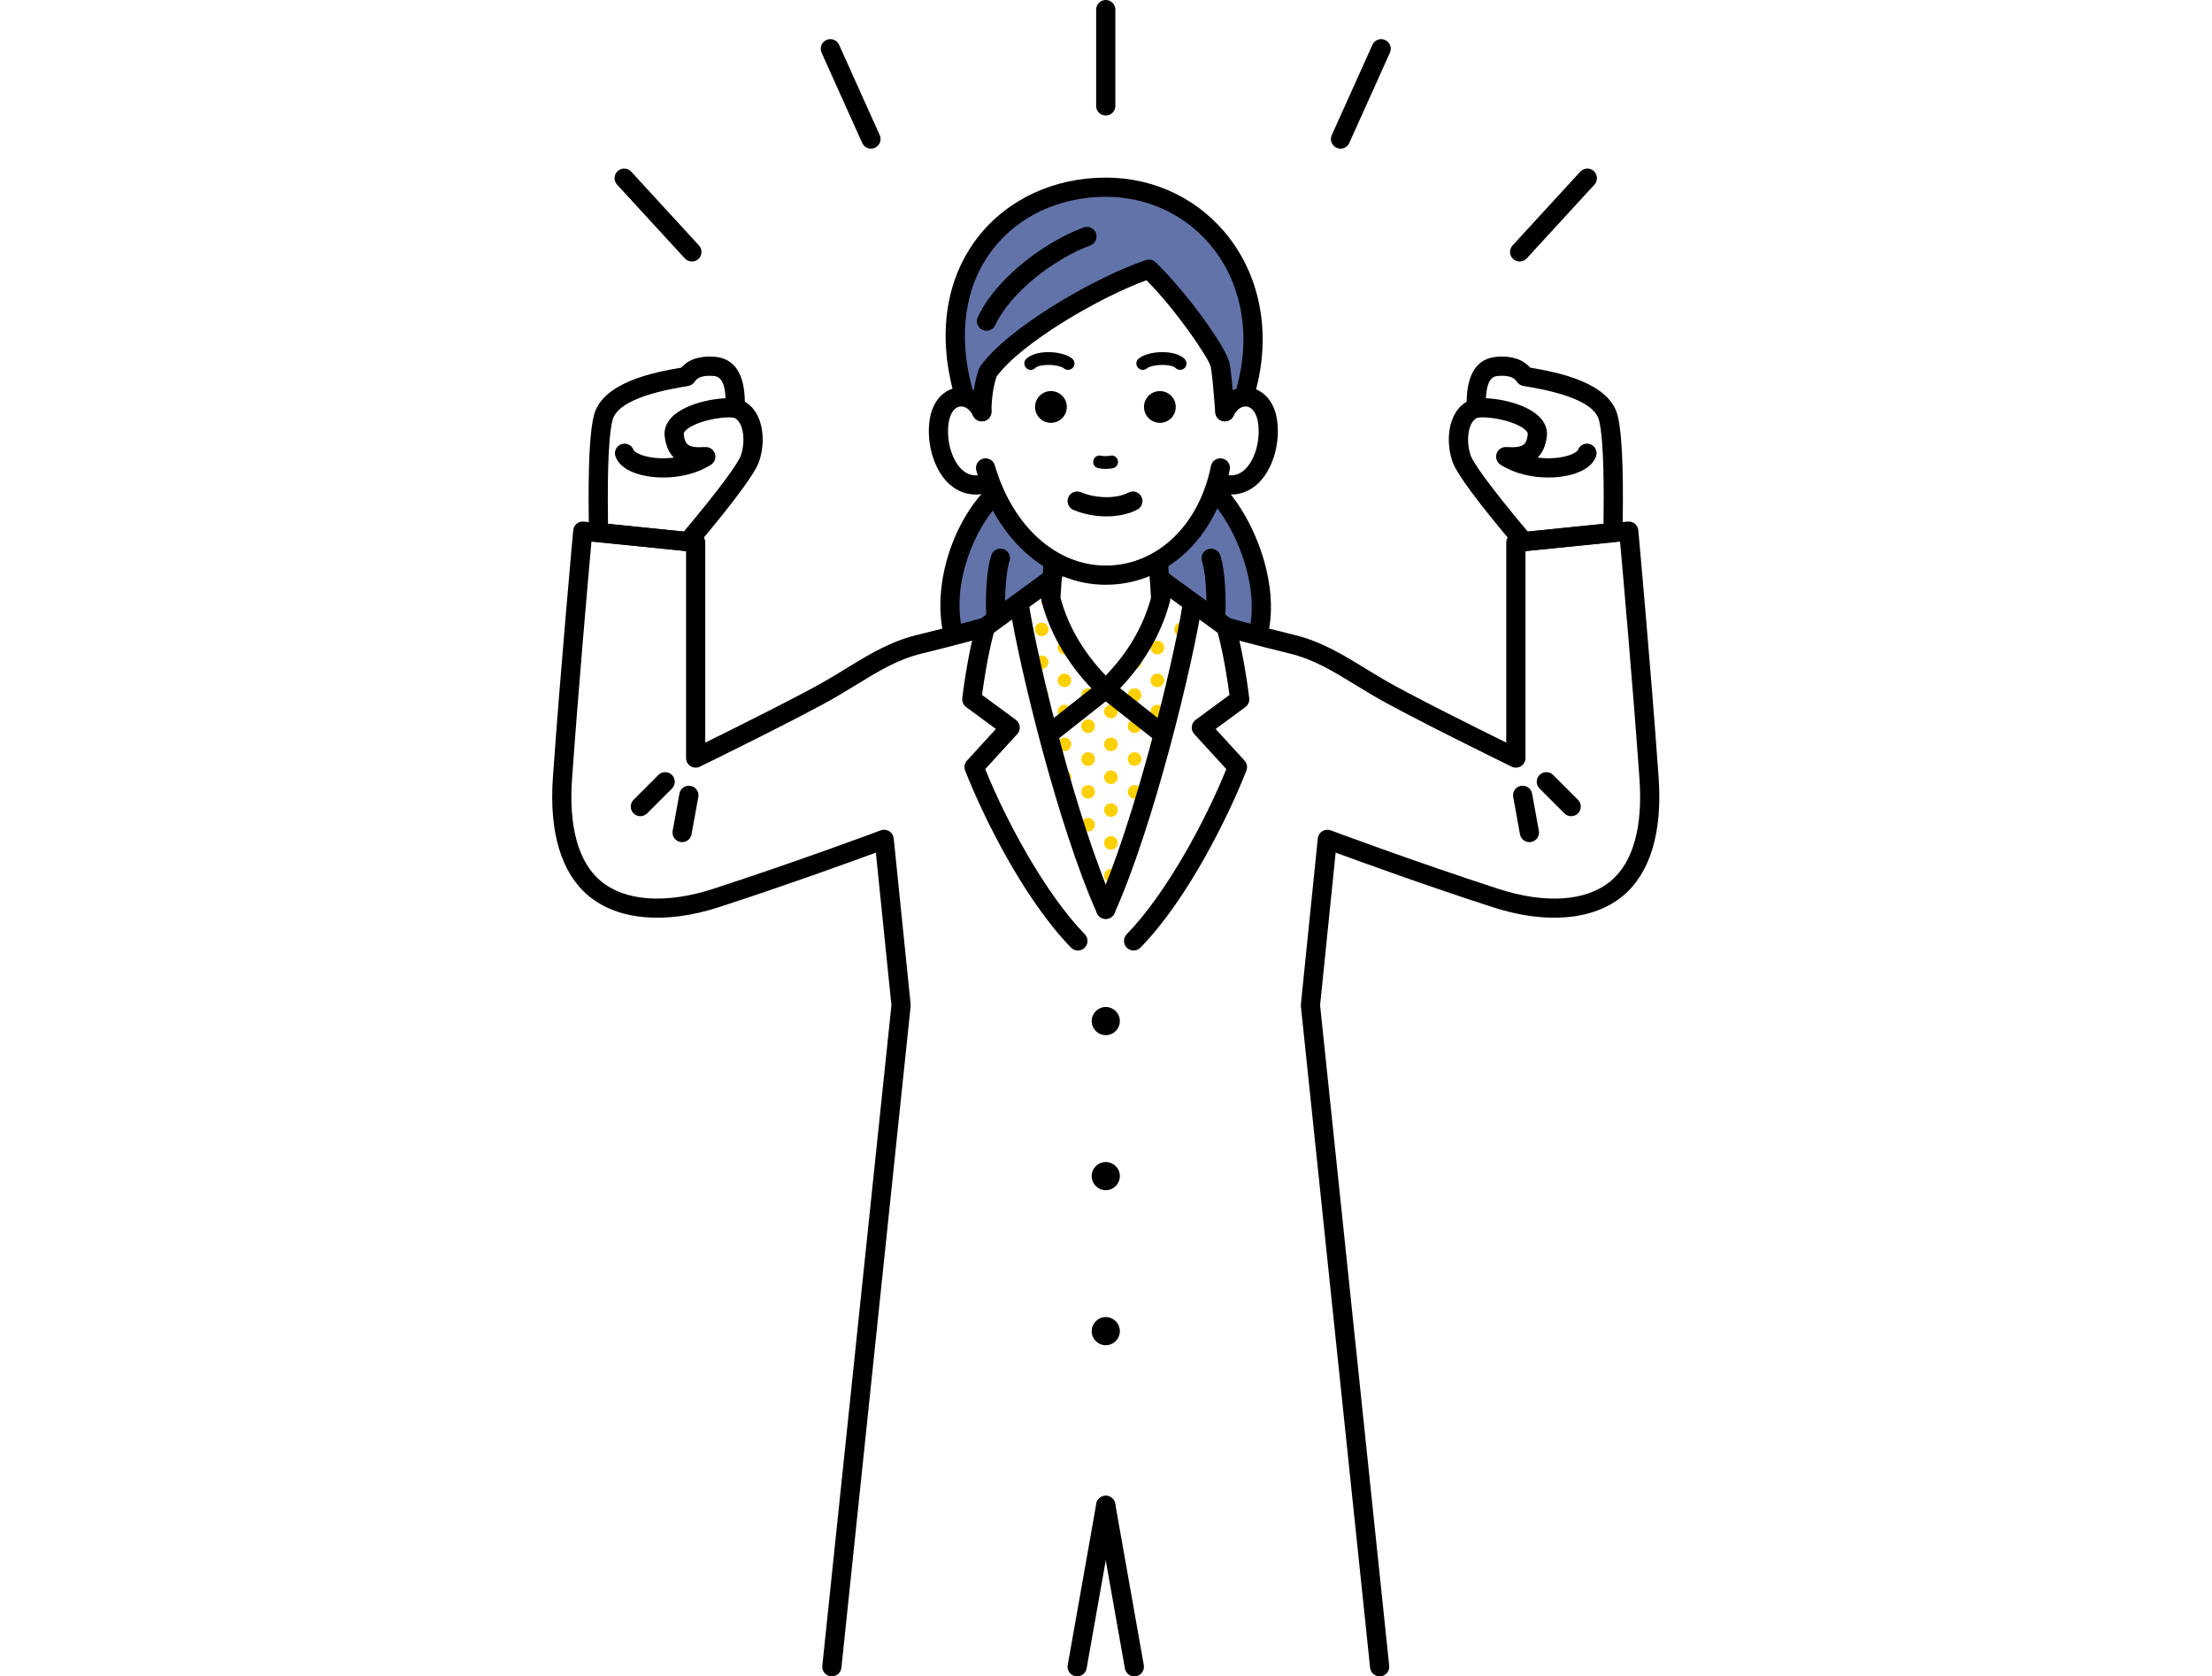 <?xml version="1.0" encoding="utf-8"?>
<!-- Generator: Adobe Illustrator 27.2.0, SVG Export Plug-In . SVG Version: 6.00 Build 0)  -->
<svg version="1.1" id="レイヤー_1" xmlns="http://www.w3.org/2000/svg" xmlns:xlink="http://www.w3.org/1999/xlink" x="0px"
	 y="0px" width="244.963px" height="185.626px" viewBox="0 0 244.963 185.626" style="enable-background:new 0 0 244.963 185.626;"
	 xml:space="preserve">
<style type="text/css">
	.st0{clip-path:url(#SVGID_00000069373495465803471650000017995477802611392922_);}
	.st1{fill:#FDD000;}
	.st2{fill:#6273A9;}
</style>
<g>
	<g>
		<g>
			<defs>
				<polygon id="SVGID_1_" points="113.308,67.876 118.345,90.987 123.086,101.95 127.827,86.839 132.864,67.58 128.716,65.209 
					126.345,72.617 121.901,77.357 117.457,69.061 116.864,65.802 				"/>
			</defs>
			<clipPath id="SVGID_00000008867559214373781840000002255009662065528710_">
				<use xlink:href="#SVGID_1_"  style="overflow:visible;"/>
			</clipPath>
			<g style="clip-path:url(#SVGID_00000008867559214373781840000002255009662065528710_);">
				<circle class="st1" cx="143.819" cy="46.249" r="0.752"/>
				<circle class="st1" cx="143.819" cy="46.249" r="0.469"/>
				<circle class="st1" cx="143.819" cy="49.886" r="0.752"/>
				<circle class="st1" cx="143.819" cy="49.886" r="0.469"/>
				<circle class="st1" cx="143.819" cy="53.523" r="0.752"/>
				<circle class="st1" cx="143.819" cy="53.522" r="0.469"/>
				<circle class="st1" cx="143.819" cy="57.159" r="0.752"/>
				<circle class="st1" cx="143.819" cy="57.159" r="0.469"/>
				<circle class="st1" cx="143.819" cy="60.796" r="0.752"/>
				<circle class="st1" cx="143.819" cy="60.796" r="0.469"/>
				<circle class="st1" cx="143.819" cy="64.432" r="0.752"/>
				<circle class="st1" cx="143.819" cy="64.432" r="0.469"/>
				<circle class="st1" cx="143.819" cy="68.069" r="0.752"/>
				<circle class="st1" cx="143.819" cy="68.069" r="0.469"/>
				<circle class="st1" cx="143.819" cy="71.706" r="0.752"/>
				<circle class="st1" cx="143.819" cy="71.706" r="0.469"/>
				<circle class="st1" cx="143.819" cy="75.343" r="0.752"/>
				<circle class="st1" cx="143.819" cy="75.343" r="0.469"/>
				<circle class="st1" cx="143.819" cy="78.787" r="0.752"/>
				<path class="st1" d="M143.819,79.256c-0.259,0-0.469-0.21-0.469-0.469c0-0.259,0.21-0.469,0.469-0.469
					c0.259,0,0.469,0.21,0.469,0.469C144.287,79.046,144.078,79.256,143.819,79.256z"/>
				<circle class="st1" cx="143.819" cy="82.424" r="0.752"/>
				<circle class="st1" cx="143.819" cy="82.423" r="0.469"/>
				<circle class="st1" cx="143.819" cy="86.06" r="0.752"/>
				<circle class="st1" cx="143.819" cy="86.06" r="0.469"/>
				<circle class="st1" cx="143.819" cy="89.697" r="0.752"/>
				<circle class="st1" cx="143.819" cy="89.697" r="0.469"/>
				<circle class="st1" cx="143.819" cy="93.333" r="0.752"/>
				<circle class="st1" cx="143.819" cy="93.333" r="0.469"/>
				<circle class="st1" cx="143.819" cy="96.97" r="0.752"/>
				<circle class="st1" cx="143.819" cy="96.97" r="0.469"/>
				<circle class="st1" cx="143.819" cy="100.607" r="0.752"/>
				<circle class="st1" cx="143.819" cy="100.607" r="0.469"/>
				<circle class="st1" cx="143.819" cy="104.243" r="0.752"/>
				<circle class="st1" cx="143.819" cy="104.243" r="0.469"/>
				<circle class="st1" cx="141.078" cy="47.874" r="0.752"/>
				<circle class="st1" cx="141.078" cy="47.874" r="0.469"/>
				<circle class="st1" cx="141.078" cy="51.51" r="0.752"/>
				<circle class="st1" cx="141.078" cy="51.51" r="0.469"/>
				<circle class="st1" cx="141.078" cy="55.147" r="0.752"/>
				<circle class="st1" cx="141.078" cy="55.147" r="0.469"/>
				<circle class="st1" cx="141.078" cy="58.783" r="0.752"/>
				<circle class="st1" cx="141.078" cy="58.783" r="0.469"/>
				<circle class="st1" cx="141.078" cy="62.42" r="0.752"/>
				<circle class="st1" cx="141.078" cy="62.42" r="0.469"/>
				<circle class="st1" cx="141.078" cy="66.057" r="0.752"/>
				<circle class="st1" cx="141.078" cy="66.057" r="0.469"/>
				<circle class="st1" cx="141.078" cy="69.694" r="0.752"/>
				<circle class="st1" cx="141.078" cy="69.694" r="0.469"/>
				<circle class="st1" cx="141.078" cy="73.33" r="0.752"/>
				<circle class="st1" cx="141.078" cy="73.33" r="0.469"/>
				<circle class="st1" cx="141.078" cy="76.967" r="0.752"/>
				<path class="st1" d="M141.078,77.436c-0.259,0-0.469-0.21-0.469-0.469c0-0.259,0.21-0.469,0.469-0.469
					c0.259,0,0.469,0.21,0.469,0.469C141.547,77.226,141.337,77.436,141.078,77.436z"/>
				<circle class="st1" cx="138.46" cy="46.249" r="0.752"/>
				<circle class="st1" cx="138.46" cy="46.249" r="0.469"/>
				<circle class="st1" cx="138.46" cy="49.886" r="0.752"/>
				<circle class="st1" cx="138.46" cy="49.886" r="0.469"/>
				<circle class="st1" cx="138.46" cy="53.523" r="0.752"/>
				<circle class="st1" cx="138.46" cy="53.522" r="0.469"/>
				<circle class="st1" cx="138.46" cy="57.159" r="0.752"/>
				<circle class="st1" cx="138.46" cy="57.159" r="0.469"/>
				<circle class="st1" cx="138.46" cy="60.796" r="0.752"/>
				<circle class="st1" cx="138.46" cy="60.796" r="0.469"/>
				<circle class="st1" cx="138.46" cy="64.432" r="0.752"/>
				<circle class="st1" cx="138.46" cy="64.432" r="0.469"/>
				<circle class="st1" cx="138.46" cy="68.069" r="0.752"/>
				<circle class="st1" cx="138.46" cy="68.069" r="0.469"/>
				<circle class="st1" cx="138.46" cy="71.706" r="0.752"/>
				<circle class="st1" cx="138.46" cy="71.706" r="0.469"/>
				<circle class="st1" cx="138.46" cy="75.343" r="0.752"/>
				<circle class="st1" cx="138.46" cy="75.343" r="0.469"/>
				<circle class="st1" cx="135.934" cy="47.874" r="0.752"/>
				<circle class="st1" cx="135.934" cy="47.874" r="0.469"/>
				<circle class="st1" cx="135.934" cy="51.51" r="0.752"/>
				<circle class="st1" cx="135.934" cy="51.51" r="0.469"/>
				<circle class="st1" cx="135.934" cy="55.147" r="0.752"/>
				<circle class="st1" cx="135.934" cy="55.147" r="0.469"/>
				<circle class="st1" cx="135.934" cy="58.783" r="0.752"/>
				<circle class="st1" cx="135.934" cy="58.783" r="0.469"/>
				<circle class="st1" cx="135.934" cy="62.42" r="0.752"/>
				<circle class="st1" cx="135.934" cy="62.42" r="0.469"/>
				<circle class="st1" cx="135.934" cy="66.057" r="0.752"/>
				<circle class="st1" cx="135.934" cy="66.057" r="0.469"/>
				<circle class="st1" cx="135.934" cy="69.694" r="0.752"/>
				<circle class="st1" cx="135.934" cy="69.694" r="0.469"/>
				<circle class="st1" cx="135.934" cy="73.33" r="0.752"/>
				<circle class="st1" cx="135.934" cy="73.33" r="0.469"/>
				<circle class="st1" cx="135.934" cy="76.967" r="0.752"/>
				<path class="st1" d="M135.934,77.436c-0.259,0-0.469-0.21-0.469-0.469c0-0.259,0.21-0.469,0.469-0.469
					c0.259,0,0.469,0.21,0.469,0.469C136.403,77.226,136.193,77.436,135.934,77.436z"/>
				<circle class="st1" cx="133.316" cy="46.249" r="0.752"/>
				<circle class="st1" cx="133.316" cy="46.249" r="0.469"/>
				<circle class="st1" cx="133.316" cy="49.886" r="0.752"/>
				<circle class="st1" cx="133.316" cy="49.886" r="0.469"/>
				<circle class="st1" cx="133.316" cy="53.523" r="0.752"/>
				<circle class="st1" cx="133.316" cy="53.522" r="0.469"/>
				<circle class="st1" cx="133.316" cy="57.159" r="0.752"/>
				<circle class="st1" cx="133.316" cy="57.159" r="0.469"/>
				<circle class="st1" cx="133.316" cy="60.796" r="0.752"/>
				<circle class="st1" cx="133.316" cy="60.796" r="0.469"/>
				<circle class="st1" cx="133.316" cy="64.432" r="0.752"/>
				<circle class="st1" cx="133.316" cy="64.432" r="0.469"/>
				<circle class="st1" cx="133.316" cy="68.069" r="0.752"/>
				<circle class="st1" cx="133.316" cy="68.069" r="0.469"/>
				<circle class="st1" cx="133.316" cy="71.706" r="0.752"/>
				<circle class="st1" cx="133.316" cy="71.706" r="0.469"/>
				<circle class="st1" cx="133.316" cy="75.343" r="0.752"/>
				<circle class="st1" cx="133.316" cy="75.343" r="0.469"/>
				<circle class="st1" cx="130.789" cy="47.874" r="0.752"/>
				<circle class="st1" cx="130.79" cy="47.874" r="0.469"/>
				<circle class="st1" cx="130.789" cy="51.51" r="0.752"/>
				<circle class="st1" cx="130.79" cy="51.51" r="0.469"/>
				<circle class="st1" cx="130.789" cy="55.147" r="0.752"/>
				<circle class="st1" cx="130.79" cy="55.147" r="0.469"/>
				<circle class="st1" cx="130.789" cy="58.783" r="0.752"/>
				<circle class="st1" cx="130.79" cy="58.783" r="0.469"/>
				<circle class="st1" cx="130.789" cy="62.42" r="0.752"/>
				<circle class="st1" cx="130.79" cy="62.42" r="0.469"/>
				<circle class="st1" cx="130.789" cy="66.057" r="0.752"/>
				<circle class="st1" cx="130.79" cy="66.057" r="0.469"/>
				<circle class="st1" cx="130.789" cy="69.694" r="0.752"/>
				<circle class="st1" cx="130.79" cy="69.694" r="0.469"/>
				<circle class="st1" cx="130.789" cy="73.33" r="0.752"/>
				<circle class="st1" cx="130.79" cy="73.33" r="0.469"/>
				<circle class="st1" cx="130.789" cy="76.967" r="0.752"/>
				<path class="st1" d="M130.79,77.436c-0.259,0-0.469-0.21-0.469-0.469c0-0.259,0.21-0.469,0.469-0.469s0.469,0.21,0.469,0.469
					C131.259,77.226,131.049,77.436,130.79,77.436z"/>
				<circle class="st1" cx="128.172" cy="46.249" r="0.752"/>
				<circle class="st1" cx="128.172" cy="46.249" r="0.469"/>
				<circle class="st1" cx="128.172" cy="49.886" r="0.752"/>
				<circle class="st1" cx="128.172" cy="49.886" r="0.469"/>
				<circle class="st1" cx="128.172" cy="53.523" r="0.752"/>
				<circle class="st1" cx="128.172" cy="53.522" r="0.469"/>
				<circle class="st1" cx="128.172" cy="57.159" r="0.752"/>
				<circle class="st1" cx="128.172" cy="57.159" r="0.469"/>
				<circle class="st1" cx="128.172" cy="60.796" r="0.752"/>
				<circle class="st1" cx="128.172" cy="60.796" r="0.469"/>
				<circle class="st1" cx="128.172" cy="64.432" r="0.752"/>
				<circle class="st1" cx="128.172" cy="64.432" r="0.469"/>
				<circle class="st1" cx="128.172" cy="68.069" r="0.752"/>
				<circle class="st1" cx="128.172" cy="68.069" r="0.469"/>
				<circle class="st1" cx="128.172" cy="71.706" r="0.752"/>
				<circle class="st1" cx="128.172" cy="71.706" r="0.469"/>
				<circle class="st1" cx="128.172" cy="75.343" r="0.752"/>
				<circle class="st1" cx="128.172" cy="75.343" r="0.469"/>
				<circle class="st1" cx="125.646" cy="47.874" r="0.752"/>
				<circle class="st1" cx="125.646" cy="47.874" r="0.469"/>
				<circle class="st1" cx="125.646" cy="51.51" r="0.752"/>
				<circle class="st1" cx="125.646" cy="51.51" r="0.469"/>
				<circle class="st1" cx="125.646" cy="55.147" r="0.752"/>
				<circle class="st1" cx="125.646" cy="55.147" r="0.469"/>
				<circle class="st1" cx="125.646" cy="58.783" r="0.752"/>
				<circle class="st1" cx="125.646" cy="58.783" r="0.469"/>
				<circle class="st1" cx="125.646" cy="62.42" r="0.752"/>
				<circle class="st1" cx="125.646" cy="62.42" r="0.469"/>
				<circle class="st1" cx="125.646" cy="66.057" r="0.752"/>
				<circle class="st1" cx="125.646" cy="66.057" r="0.469"/>
				<circle class="st1" cx="125.646" cy="69.694" r="0.752"/>
				<circle class="st1" cx="125.646" cy="69.694" r="0.469"/>
				<circle class="st1" cx="125.646" cy="73.33" r="0.752"/>
				<circle class="st1" cx="125.646" cy="73.33" r="0.469"/>
				<circle class="st1" cx="125.646" cy="76.967" r="0.752"/>
				<path class="st1" d="M125.646,77.436c-0.259,0-0.469-0.21-0.469-0.469c0-0.259,0.21-0.469,0.469-0.469
					c0.259,0,0.469,0.21,0.469,0.469C126.114,77.226,125.904,77.436,125.646,77.436z"/>
				<circle class="st1" cx="123.028" cy="46.249" r="0.752"/>
				<circle class="st1" cx="123.028" cy="46.249" r="0.469"/>
				<circle class="st1" cx="123.028" cy="49.886" r="0.752"/>
				<circle class="st1" cx="123.028" cy="49.886" r="0.469"/>
				<circle class="st1" cx="123.028" cy="53.523" r="0.752"/>
				<circle class="st1" cx="123.028" cy="53.522" r="0.469"/>
				<circle class="st1" cx="123.028" cy="57.159" r="0.752"/>
				<circle class="st1" cx="123.028" cy="57.159" r="0.469"/>
				<circle class="st1" cx="123.028" cy="60.796" r="0.752"/>
				<circle class="st1" cx="123.028" cy="60.796" r="0.469"/>
				<circle class="st1" cx="123.028" cy="64.432" r="0.752"/>
				<circle class="st1" cx="123.028" cy="64.432" r="0.469"/>
				<circle class="st1" cx="123.028" cy="68.069" r="0.752"/>
				<circle class="st1" cx="123.028" cy="68.069" r="0.469"/>
				<circle class="st1" cx="123.028" cy="71.706" r="0.752"/>
				<circle class="st1" cx="123.028" cy="71.706" r="0.469"/>
				<circle class="st1" cx="123.028" cy="75.343" r="0.752"/>
				<circle class="st1" cx="123.028" cy="75.343" r="0.469"/>
				<circle class="st1" cx="120.501" cy="47.874" r="0.752"/>
				<circle class="st1" cx="120.501" cy="47.874" r="0.469"/>
				<circle class="st1" cx="120.501" cy="51.51" r="0.752"/>
				<circle class="st1" cx="120.501" cy="51.51" r="0.469"/>
				<circle class="st1" cx="120.501" cy="55.147" r="0.752"/>
				<circle class="st1" cx="120.501" cy="55.147" r="0.469"/>
				<circle class="st1" cx="120.501" cy="58.783" r="0.752"/>
				<circle class="st1" cx="120.501" cy="58.783" r="0.469"/>
				<circle class="st1" cx="120.501" cy="62.42" r="0.752"/>
				<circle class="st1" cx="120.501" cy="62.42" r="0.469"/>
				<circle class="st1" cx="120.501" cy="66.057" r="0.752"/>
				<circle class="st1" cx="120.501" cy="66.057" r="0.469"/>
				<circle class="st1" cx="120.501" cy="69.694" r="0.752"/>
				<circle class="st1" cx="120.501" cy="69.694" r="0.469"/>
				<circle class="st1" cx="120.501" cy="73.33" r="0.752"/>
				<circle class="st1" cx="120.501" cy="73.33" r="0.469"/>
				<circle class="st1" cx="120.501" cy="76.967" r="0.752"/>
				<path class="st1" d="M120.501,77.436c-0.259,0-0.469-0.21-0.469-0.469c0-0.259,0.21-0.469,0.469-0.469s0.469,0.21,0.469,0.469
					C120.97,77.226,120.76,77.436,120.501,77.436z"/>
				<circle class="st1" cx="117.883" cy="46.249" r="0.752"/>
				<circle class="st1" cx="117.884" cy="46.249" r="0.469"/>
				<circle class="st1" cx="117.883" cy="49.886" r="0.752"/>
				<circle class="st1" cx="117.884" cy="49.886" r="0.469"/>
				<circle class="st1" cx="117.883" cy="53.523" r="0.752"/>
				<circle class="st1" cx="117.884" cy="53.522" r="0.469"/>
				<circle class="st1" cx="117.883" cy="57.159" r="0.752"/>
				<circle class="st1" cx="117.884" cy="57.159" r="0.469"/>
				<circle class="st1" cx="117.883" cy="60.796" r="0.752"/>
				<circle class="st1" cx="117.884" cy="60.796" r="0.469"/>
				<circle class="st1" cx="117.883" cy="64.432" r="0.752"/>
				<circle class="st1" cx="117.884" cy="64.432" r="0.469"/>
				<circle class="st1" cx="117.883" cy="68.069" r="0.752"/>
				<circle class="st1" cx="117.884" cy="68.069" r="0.469"/>
				<circle class="st1" cx="117.883" cy="71.706" r="0.752"/>
				<circle class="st1" cx="117.884" cy="71.706" r="0.469"/>
				<circle class="st1" cx="117.883" cy="75.343" r="0.752"/>
				<circle class="st1" cx="117.884" cy="75.343" r="0.469"/>
				<circle class="st1" cx="115.357" cy="47.874" r="0.752"/>
				<circle class="st1" cx="115.357" cy="47.874" r="0.469"/>
				<circle class="st1" cx="115.357" cy="51.51" r="0.752"/>
				<circle class="st1" cx="115.357" cy="51.51" r="0.469"/>
				<circle class="st1" cx="115.357" cy="55.147" r="0.752"/>
				<circle class="st1" cx="115.357" cy="55.147" r="0.469"/>
				<circle class="st1" cx="115.357" cy="58.783" r="0.752"/>
				<circle class="st1" cx="115.357" cy="58.783" r="0.469"/>
				<circle class="st1" cx="115.357" cy="62.42" r="0.752"/>
				<circle class="st1" cx="115.357" cy="62.42" r="0.469"/>
				<circle class="st1" cx="115.357" cy="66.057" r="0.752"/>
				<circle class="st1" cx="115.357" cy="66.057" r="0.469"/>
				<circle class="st1" cx="115.357" cy="69.694" r="0.752"/>
				<circle class="st1" cx="115.357" cy="69.694" r="0.469"/>
				<circle class="st1" cx="115.357" cy="73.33" r="0.752"/>
				<circle class="st1" cx="115.357" cy="73.33" r="0.469"/>
				<circle class="st1" cx="115.357" cy="76.967" r="0.752"/>
				<path class="st1" d="M115.357,77.436c-0.259,0-0.469-0.21-0.469-0.469c0-0.259,0.21-0.469,0.469-0.469s0.469,0.21,0.469,0.469
					C115.826,77.226,115.616,77.436,115.357,77.436z"/>
				<circle class="st1" cx="112.74" cy="46.249" r="0.752"/>
				<circle class="st1" cx="112.739" cy="46.249" r="0.469"/>
				<circle class="st1" cx="112.74" cy="49.886" r="0.752"/>
				<circle class="st1" cx="112.739" cy="49.886" r="0.469"/>
				<circle class="st1" cx="112.74" cy="53.523" r="0.752"/>
				<circle class="st1" cx="112.739" cy="53.522" r="0.469"/>
				<circle class="st1" cx="112.74" cy="57.159" r="0.752"/>
				<circle class="st1" cx="112.739" cy="57.159" r="0.469"/>
				<circle class="st1" cx="112.74" cy="60.796" r="0.752"/>
				<circle class="st1" cx="112.739" cy="60.796" r="0.469"/>
				<circle class="st1" cx="112.74" cy="64.432" r="0.752"/>
				<circle class="st1" cx="112.739" cy="64.432" r="0.469"/>
				<circle class="st1" cx="112.74" cy="68.069" r="0.752"/>
				<circle class="st1" cx="112.739" cy="68.069" r="0.469"/>
				<circle class="st1" cx="112.74" cy="71.706" r="0.752"/>
				<circle class="st1" cx="112.739" cy="71.706" r="0.469"/>
				<circle class="st1" cx="112.74" cy="75.343" r="0.752"/>
				<circle class="st1" cx="112.739" cy="75.343" r="0.469"/>
				<circle class="st1" cx="110.213" cy="47.874" r="0.752"/>
				<circle class="st1" cx="110.213" cy="47.874" r="0.469"/>
				<circle class="st1" cx="110.213" cy="51.51" r="0.752"/>
				<circle class="st1" cx="110.213" cy="51.51" r="0.469"/>
				<circle class="st1" cx="110.213" cy="55.147" r="0.752"/>
				<circle class="st1" cx="110.213" cy="55.147" r="0.469"/>
				<circle class="st1" cx="110.213" cy="58.783" r="0.752"/>
				<circle class="st1" cx="110.213" cy="58.783" r="0.469"/>
				<circle class="st1" cx="110.213" cy="62.42" r="0.752"/>
				<circle class="st1" cx="110.213" cy="62.42" r="0.469"/>
				<circle class="st1" cx="110.213" cy="66.057" r="0.752"/>
				<circle class="st1" cx="110.213" cy="66.057" r="0.469"/>
				<circle class="st1" cx="110.213" cy="69.694" r="0.752"/>
				<circle class="st1" cx="110.213" cy="69.694" r="0.469"/>
				<circle class="st1" cx="110.213" cy="73.33" r="0.752"/>
				<circle class="st1" cx="110.213" cy="73.33" r="0.469"/>
				<circle class="st1" cx="110.213" cy="76.967" r="0.752"/>
				<path class="st1" d="M110.213,77.436c-0.259,0-0.469-0.21-0.469-0.469c0-0.259,0.21-0.469,0.469-0.469
					c0.259,0,0.469,0.21,0.469,0.469C110.682,77.226,110.472,77.436,110.213,77.436z"/>
				<circle class="st1" cx="107.595" cy="46.249" r="0.752"/>
				<circle class="st1" cx="107.595" cy="46.249" r="0.469"/>
				<circle class="st1" cx="107.595" cy="49.886" r="0.752"/>
				<circle class="st1" cx="107.595" cy="49.886" r="0.469"/>
				<circle class="st1" cx="107.595" cy="53.523" r="0.752"/>
				<circle class="st1" cx="107.595" cy="53.522" r="0.469"/>
				<circle class="st1" cx="107.595" cy="57.159" r="0.752"/>
				<circle class="st1" cx="107.595" cy="57.159" r="0.469"/>
				<circle class="st1" cx="107.595" cy="60.796" r="0.752"/>
				<circle class="st1" cx="107.595" cy="60.796" r="0.469"/>
				<circle class="st1" cx="107.595" cy="64.432" r="0.752"/>
				<circle class="st1" cx="107.595" cy="64.432" r="0.469"/>
				<circle class="st1" cx="107.595" cy="68.069" r="0.752"/>
				<circle class="st1" cx="107.595" cy="68.069" r="0.469"/>
				<circle class="st1" cx="107.595" cy="71.706" r="0.752"/>
				<circle class="st1" cx="107.595" cy="71.706" r="0.469"/>
				<circle class="st1" cx="107.595" cy="75.343" r="0.752"/>
				<circle class="st1" cx="107.595" cy="75.343" r="0.469"/>
				<circle class="st1" cx="105.069" cy="47.874" r="0.752"/>
				<circle class="st1" cx="105.069" cy="47.874" r="0.469"/>
				<circle class="st1" cx="105.069" cy="51.51" r="0.752"/>
				<circle class="st1" cx="105.069" cy="51.51" r="0.469"/>
				<circle class="st1" cx="105.069" cy="55.147" r="0.752"/>
				<circle class="st1" cx="105.069" cy="55.147" r="0.469"/>
				<circle class="st1" cx="105.069" cy="58.783" r="0.752"/>
				<circle class="st1" cx="105.069" cy="58.783" r="0.469"/>
				<circle class="st1" cx="105.069" cy="62.42" r="0.752"/>
				<circle class="st1" cx="105.069" cy="62.42" r="0.469"/>
				<circle class="st1" cx="105.069" cy="66.057" r="0.752"/>
				<circle class="st1" cx="105.069" cy="66.057" r="0.469"/>
				<circle class="st1" cx="105.069" cy="69.694" r="0.752"/>
				<circle class="st1" cx="105.069" cy="69.694" r="0.469"/>
				<circle class="st1" cx="105.069" cy="73.33" r="0.752"/>
				<circle class="st1" cx="105.069" cy="73.33" r="0.469"/>
				<circle class="st1" cx="105.069" cy="76.967" r="0.752"/>
				<path class="st1" d="M105.069,77.436c-0.259,0-0.469-0.21-0.469-0.469c0-0.259,0.21-0.469,0.469-0.469s0.469,0.21,0.469,0.469
					C105.537,77.226,105.328,77.436,105.069,77.436z"/>
				<circle class="st1" cx="102.451" cy="46.249" r="0.752"/>
				<circle class="st1" cx="102.451" cy="46.249" r="0.469"/>
				<circle class="st1" cx="102.451" cy="49.886" r="0.752"/>
				<circle class="st1" cx="102.451" cy="49.886" r="0.469"/>
				<circle class="st1" cx="102.451" cy="53.523" r="0.752"/>
				<circle class="st1" cx="102.451" cy="53.522" r="0.469"/>
				<circle class="st1" cx="102.451" cy="57.159" r="0.752"/>
				<circle class="st1" cx="102.451" cy="57.159" r="0.469"/>
				<circle class="st1" cx="102.451" cy="60.796" r="0.752"/>
				<circle class="st1" cx="102.451" cy="60.796" r="0.469"/>
				<circle class="st1" cx="102.451" cy="64.432" r="0.752"/>
				<circle class="st1" cx="102.451" cy="64.432" r="0.469"/>
				<circle class="st1" cx="102.451" cy="68.069" r="0.752"/>
				<circle class="st1" cx="102.451" cy="68.069" r="0.469"/>
				<circle class="st1" cx="102.451" cy="71.706" r="0.752"/>
				<circle class="st1" cx="102.451" cy="71.706" r="0.469"/>
				<circle class="st1" cx="102.451" cy="75.343" r="0.752"/>
				<circle class="st1" cx="102.451" cy="75.343" r="0.469"/>
				<circle class="st1" cx="99.924" cy="47.874" r="0.752"/>
				<circle class="st1" cx="99.924" cy="47.874" r="0.469"/>
				<circle class="st1" cx="99.924" cy="51.51" r="0.752"/>
				<circle class="st1" cx="99.924" cy="51.51" r="0.469"/>
				<circle class="st1" cx="99.924" cy="55.147" r="0.752"/>
				<circle class="st1" cx="99.924" cy="55.147" r="0.469"/>
				<circle class="st1" cx="99.924" cy="58.783" r="0.752"/>
				<circle class="st1" cx="99.924" cy="58.783" r="0.469"/>
				<circle class="st1" cx="99.924" cy="62.42" r="0.752"/>
				<circle class="st1" cx="99.924" cy="62.42" r="0.469"/>
				<circle class="st1" cx="99.924" cy="66.057" r="0.752"/>
				<circle class="st1" cx="99.924" cy="66.057" r="0.469"/>
				<circle class="st1" cx="99.924" cy="69.694" r="0.752"/>
				<circle class="st1" cx="99.924" cy="69.694" r="0.469"/>
				<circle class="st1" cx="99.924" cy="73.33" r="0.752"/>
				<circle class="st1" cx="99.924" cy="73.33" r="0.469"/>
				<circle class="st1" cx="99.924" cy="76.967" r="0.752"/>
				<path class="st1" d="M99.924,77.436c-0.259,0-0.469-0.21-0.469-0.469c0-0.259,0.21-0.469,0.469-0.469
					c0.259,0,0.469,0.21,0.469,0.469C100.393,77.226,100.183,77.436,99.924,77.436z"/>
				<circle class="st1" cx="97.307" cy="46.249" r="0.752"/>
				<circle class="st1" cx="97.307" cy="46.249" r="0.469"/>
				<circle class="st1" cx="97.307" cy="49.886" r="0.752"/>
				<circle class="st1" cx="97.307" cy="49.886" r="0.469"/>
				<circle class="st1" cx="97.307" cy="53.523" r="0.752"/>
				<circle class="st1" cx="97.307" cy="53.522" r="0.469"/>
				<circle class="st1" cx="97.307" cy="57.159" r="0.752"/>
				<circle class="st1" cx="97.307" cy="57.159" r="0.469"/>
				<circle class="st1" cx="97.307" cy="60.796" r="0.752"/>
				<circle class="st1" cx="97.307" cy="60.796" r="0.469"/>
				<circle class="st1" cx="97.307" cy="64.432" r="0.752"/>
				<circle class="st1" cx="97.307" cy="64.432" r="0.469"/>
				<circle class="st1" cx="97.307" cy="68.069" r="0.752"/>
				<circle class="st1" cx="97.307" cy="68.069" r="0.469"/>
				<circle class="st1" cx="97.307" cy="71.706" r="0.752"/>
				<circle class="st1" cx="97.307" cy="71.706" r="0.469"/>
				<circle class="st1" cx="97.307" cy="75.343" r="0.752"/>
				<circle class="st1" cx="97.307" cy="75.343" r="0.469"/>
				<circle class="st1" cx="141.078" cy="80.411" r="0.752"/>
				<circle class="st1" cx="141.078" cy="80.411" r="0.469"/>
				<circle class="st1" cx="141.078" cy="84.048" r="0.752"/>
				<circle class="st1" cx="141.078" cy="84.048" r="0.469"/>
				<circle class="st1" cx="141.078" cy="87.684" r="0.752"/>
				<circle class="st1" cx="141.078" cy="87.684" r="0.469"/>
				<circle class="st1" cx="141.078" cy="91.321" r="0.752"/>
				<path class="st1" d="M141.078,91.79c-0.259,0-0.469-0.21-0.469-0.469c0-0.259,0.21-0.469,0.469-0.469
					c0.259,0,0.469,0.21,0.469,0.469C141.547,91.58,141.337,91.79,141.078,91.79z"/>
				<circle class="st1" cx="141.078" cy="94.958" r="0.752"/>
				<circle class="st1" cx="141.078" cy="94.958" r="0.469"/>
				<circle class="st1" cx="141.078" cy="98.594" r="0.752"/>
				<circle class="st1" cx="141.078" cy="98.594" r="0.469"/>
				<circle class="st1" cx="141.078" cy="102.231" r="0.752"/>
				<circle class="st1" cx="141.078" cy="102.231" r="0.469"/>
				<circle class="st1" cx="138.46" cy="78.787" r="0.752"/>
				<path class="st1" d="M138.46,79.256c-0.259,0-0.469-0.21-0.469-0.469c0-0.259,0.21-0.469,0.469-0.469s0.469,0.21,0.469,0.469
					C138.929,79.046,138.719,79.256,138.46,79.256z"/>
				<circle class="st1" cx="138.46" cy="82.424" r="0.752"/>
				<circle class="st1" cx="138.46" cy="82.423" r="0.469"/>
				<circle class="st1" cx="138.46" cy="86.06" r="0.752"/>
				<circle class="st1" cx="138.46" cy="86.06" r="0.469"/>
				<circle class="st1" cx="138.46" cy="89.697" r="0.752"/>
				<circle class="st1" cx="138.46" cy="89.697" r="0.469"/>
				<circle class="st1" cx="138.46" cy="93.333" r="0.752"/>
				<circle class="st1" cx="138.46" cy="93.333" r="0.469"/>
				<circle class="st1" cx="138.46" cy="96.97" r="0.752"/>
				<circle class="st1" cx="138.46" cy="96.97" r="0.469"/>
				<circle class="st1" cx="138.46" cy="100.607" r="0.752"/>
				<circle class="st1" cx="138.46" cy="100.607" r="0.469"/>
				<circle class="st1" cx="138.46" cy="104.243" r="0.752"/>
				<circle class="st1" cx="138.46" cy="104.243" r="0.469"/>
				<circle class="st1" cx="135.934" cy="80.411" r="0.752"/>
				<circle class="st1" cx="135.934" cy="80.411" r="0.469"/>
				<circle class="st1" cx="135.934" cy="84.048" r="0.752"/>
				<circle class="st1" cx="135.934" cy="84.048" r="0.469"/>
				<circle class="st1" cx="135.934" cy="87.684" r="0.752"/>
				<circle class="st1" cx="135.934" cy="87.684" r="0.469"/>
				<circle class="st1" cx="135.934" cy="91.321" r="0.752"/>
				<path class="st1" d="M135.934,91.79c-0.259,0-0.469-0.21-0.469-0.469c0-0.259,0.21-0.469,0.469-0.469
					c0.259,0,0.469,0.21,0.469,0.469C136.403,91.58,136.193,91.79,135.934,91.79z"/>
				<circle class="st1" cx="135.934" cy="94.958" r="0.752"/>
				<circle class="st1" cx="135.934" cy="94.958" r="0.469"/>
				<circle class="st1" cx="135.934" cy="98.594" r="0.752"/>
				<circle class="st1" cx="135.934" cy="98.594" r="0.469"/>
				<circle class="st1" cx="135.934" cy="102.231" r="0.752"/>
				<circle class="st1" cx="135.934" cy="102.231" r="0.469"/>
				<circle class="st1" cx="133.316" cy="78.787" r="0.752"/>
				<path class="st1" d="M133.316,79.256c-0.259,0-0.469-0.21-0.469-0.469c0-0.259,0.21-0.469,0.469-0.469
					c0.259,0,0.469,0.21,0.469,0.469C133.785,79.046,133.575,79.256,133.316,79.256z"/>
				<circle class="st1" cx="133.316" cy="82.424" r="0.752"/>
				<circle class="st1" cx="133.316" cy="82.423" r="0.469"/>
				<circle class="st1" cx="133.316" cy="86.06" r="0.752"/>
				<circle class="st1" cx="133.316" cy="86.06" r="0.469"/>
				<circle class="st1" cx="133.316" cy="89.697" r="0.752"/>
				<circle class="st1" cx="133.316" cy="89.697" r="0.469"/>
				<circle class="st1" cx="133.316" cy="93.333" r="0.752"/>
				<circle class="st1" cx="133.316" cy="93.333" r="0.469"/>
				<circle class="st1" cx="133.316" cy="96.97" r="0.752"/>
				<circle class="st1" cx="133.316" cy="96.97" r="0.469"/>
				<circle class="st1" cx="133.316" cy="100.607" r="0.752"/>
				<circle class="st1" cx="133.316" cy="100.607" r="0.469"/>
				<circle class="st1" cx="133.316" cy="104.243" r="0.752"/>
				<circle class="st1" cx="133.316" cy="104.243" r="0.469"/>
				<circle class="st1" cx="130.789" cy="80.411" r="0.752"/>
				<circle class="st1" cx="130.79" cy="80.411" r="0.469"/>
				<circle class="st1" cx="130.789" cy="84.048" r="0.752"/>
				<circle class="st1" cx="130.79" cy="84.048" r="0.469"/>
				<circle class="st1" cx="130.789" cy="87.684" r="0.752"/>
				<circle class="st1" cx="130.79" cy="87.684" r="0.469"/>
				<circle class="st1" cx="130.789" cy="91.321" r="0.752"/>
				<path class="st1" d="M130.79,91.79c-0.259,0-0.469-0.21-0.469-0.469c0-0.259,0.21-0.469,0.469-0.469s0.469,0.21,0.469,0.469
					C131.259,91.58,131.049,91.79,130.79,91.79z"/>
				<circle class="st1" cx="130.789" cy="94.958" r="0.752"/>
				<circle class="st1" cx="130.79" cy="94.958" r="0.469"/>
				<circle class="st1" cx="130.789" cy="98.594" r="0.752"/>
				<circle class="st1" cx="130.79" cy="98.594" r="0.469"/>
				<circle class="st1" cx="130.789" cy="102.231" r="0.752"/>
				<circle class="st1" cx="130.79" cy="102.231" r="0.469"/>
				<circle class="st1" cx="128.172" cy="78.787" r="0.752"/>
				<path class="st1" d="M128.172,79.256c-0.259,0-0.469-0.21-0.469-0.469c0-0.259,0.21-0.469,0.469-0.469
					c0.259,0,0.469,0.21,0.469,0.469C128.641,79.046,128.431,79.256,128.172,79.256z"/>
				<circle class="st1" cx="128.172" cy="82.424" r="0.752"/>
				<circle class="st1" cx="128.172" cy="82.423" r="0.469"/>
				<circle class="st1" cx="128.172" cy="86.06" r="0.752"/>
				<circle class="st1" cx="128.172" cy="86.06" r="0.469"/>
				<circle class="st1" cx="128.172" cy="89.697" r="0.752"/>
				<circle class="st1" cx="128.172" cy="89.697" r="0.469"/>
				<circle class="st1" cx="128.172" cy="93.333" r="0.752"/>
				<circle class="st1" cx="128.172" cy="93.333" r="0.469"/>
				<circle class="st1" cx="128.172" cy="96.97" r="0.752"/>
				<circle class="st1" cx="128.172" cy="96.97" r="0.469"/>
				<circle class="st1" cx="128.172" cy="100.607" r="0.752"/>
				<circle class="st1" cx="128.172" cy="100.607" r="0.469"/>
				<circle class="st1" cx="128.172" cy="104.243" r="0.752"/>
				<circle class="st1" cx="128.172" cy="104.243" r="0.469"/>
				<circle class="st1" cx="125.646" cy="80.411" r="0.752"/>
				<circle class="st1" cx="125.646" cy="80.411" r="0.469"/>
				<circle class="st1" cx="125.646" cy="84.048" r="0.752"/>
				<circle class="st1" cx="125.646" cy="84.048" r="0.469"/>
				<circle class="st1" cx="125.646" cy="87.684" r="0.752"/>
				<circle class="st1" cx="125.646" cy="87.684" r="0.469"/>
				<circle class="st1" cx="125.646" cy="91.321" r="0.752"/>
				<path class="st1" d="M125.646,91.79c-0.259,0-0.469-0.21-0.469-0.469c0-0.259,0.21-0.469,0.469-0.469
					c0.259,0,0.469,0.21,0.469,0.469C126.114,91.58,125.904,91.79,125.646,91.79z"/>
				<circle class="st1" cx="125.646" cy="94.958" r="0.752"/>
				<circle class="st1" cx="125.646" cy="94.958" r="0.469"/>
				<circle class="st1" cx="125.646" cy="98.594" r="0.752"/>
				<circle class="st1" cx="125.646" cy="98.594" r="0.469"/>
				<circle class="st1" cx="125.646" cy="102.231" r="0.752"/>
				<circle class="st1" cx="125.646" cy="102.231" r="0.469"/>
				<circle class="st1" cx="123.028" cy="78.787" r="0.752"/>
				<path class="st1" d="M123.028,79.256c-0.259,0-0.469-0.21-0.469-0.469c0-0.259,0.21-0.469,0.469-0.469
					c0.259,0,0.469,0.21,0.469,0.469C123.496,79.046,123.287,79.256,123.028,79.256z"/>
				<circle class="st1" cx="123.028" cy="82.424" r="0.752"/>
				<circle class="st1" cx="123.028" cy="82.423" r="0.469"/>
				<circle class="st1" cx="123.028" cy="86.06" r="0.752"/>
				<circle class="st1" cx="123.028" cy="86.06" r="0.469"/>
				<circle class="st1" cx="123.028" cy="89.697" r="0.752"/>
				<circle class="st1" cx="123.028" cy="89.697" r="0.469"/>
				<circle class="st1" cx="123.028" cy="93.333" r="0.752"/>
				<circle class="st1" cx="123.028" cy="93.333" r="0.469"/>
				<circle class="st1" cx="123.028" cy="96.97" r="0.752"/>
				<circle class="st1" cx="123.028" cy="96.97" r="0.469"/>
				<circle class="st1" cx="123.028" cy="100.607" r="0.752"/>
				<circle class="st1" cx="123.028" cy="100.607" r="0.469"/>
				<circle class="st1" cx="123.028" cy="104.243" r="0.752"/>
				<circle class="st1" cx="123.028" cy="104.243" r="0.469"/>
				<circle class="st1" cx="120.501" cy="80.411" r="0.752"/>
				<circle class="st1" cx="120.501" cy="80.411" r="0.469"/>
				<circle class="st1" cx="120.501" cy="84.048" r="0.752"/>
				<circle class="st1" cx="120.501" cy="84.048" r="0.469"/>
				<circle class="st1" cx="120.501" cy="87.684" r="0.752"/>
				<circle class="st1" cx="120.501" cy="87.684" r="0.469"/>
				<circle class="st1" cx="120.501" cy="91.321" r="0.752"/>
				<path class="st1" d="M120.501,91.79c-0.259,0-0.469-0.21-0.469-0.469c0-0.259,0.21-0.469,0.469-0.469s0.469,0.21,0.469,0.469
					C120.97,91.58,120.76,91.79,120.501,91.79z"/>
				<circle class="st1" cx="120.501" cy="94.958" r="0.752"/>
				<circle class="st1" cx="120.501" cy="94.958" r="0.469"/>
				<circle class="st1" cx="120.501" cy="98.594" r="0.752"/>
				<circle class="st1" cx="120.501" cy="98.594" r="0.469"/>
				<circle class="st1" cx="120.501" cy="102.231" r="0.752"/>
				<circle class="st1" cx="120.501" cy="102.231" r="0.469"/>
				<circle class="st1" cx="117.883" cy="78.787" r="0.752"/>
				<path class="st1" d="M117.884,79.256c-0.259,0-0.469-0.21-0.469-0.469c0-0.259,0.21-0.469,0.469-0.469
					c0.259,0,0.469,0.21,0.469,0.469C118.352,79.046,118.142,79.256,117.884,79.256z"/>
				<circle class="st1" cx="117.883" cy="82.424" r="0.752"/>
				<circle class="st1" cx="117.884" cy="82.423" r="0.469"/>
				<circle class="st1" cx="117.883" cy="86.06" r="0.752"/>
				<circle class="st1" cx="117.884" cy="86.06" r="0.469"/>
				<circle class="st1" cx="117.883" cy="89.697" r="0.752"/>
				<circle class="st1" cx="117.884" cy="89.697" r="0.469"/>
				<circle class="st1" cx="117.883" cy="93.333" r="0.752"/>
				<circle class="st1" cx="117.884" cy="93.333" r="0.469"/>
				<circle class="st1" cx="117.883" cy="96.97" r="0.752"/>
				<circle class="st1" cx="117.884" cy="96.97" r="0.469"/>
				<circle class="st1" cx="117.883" cy="100.607" r="0.752"/>
				<circle class="st1" cx="117.884" cy="100.607" r="0.469"/>
				<circle class="st1" cx="117.883" cy="104.243" r="0.752"/>
				<circle class="st1" cx="117.884" cy="104.243" r="0.469"/>
				<circle class="st1" cx="115.357" cy="80.411" r="0.752"/>
				<circle class="st1" cx="115.357" cy="80.411" r="0.469"/>
				<circle class="st1" cx="115.357" cy="84.048" r="0.752"/>
				<circle class="st1" cx="115.357" cy="84.048" r="0.469"/>
				<circle class="st1" cx="115.357" cy="87.684" r="0.752"/>
				<circle class="st1" cx="115.357" cy="87.684" r="0.469"/>
				<circle class="st1" cx="115.357" cy="91.321" r="0.752"/>
				<path class="st1" d="M115.357,91.79c-0.259,0-0.469-0.21-0.469-0.469c0-0.259,0.21-0.469,0.469-0.469s0.469,0.21,0.469,0.469
					C115.826,91.58,115.616,91.79,115.357,91.79z"/>
				<circle class="st1" cx="115.357" cy="94.958" r="0.752"/>
				<circle class="st1" cx="115.357" cy="94.958" r="0.469"/>
				<circle class="st1" cx="115.357" cy="98.594" r="0.752"/>
				<circle class="st1" cx="115.357" cy="98.594" r="0.469"/>
				<circle class="st1" cx="115.357" cy="102.231" r="0.752"/>
				<circle class="st1" cx="115.357" cy="102.231" r="0.469"/>
				<circle class="st1" cx="112.74" cy="78.787" r="0.752"/>
				<path class="st1" d="M112.739,79.256c-0.259,0-0.469-0.21-0.469-0.469c0-0.259,0.21-0.469,0.469-0.469
					c0.259,0,0.469,0.21,0.469,0.469C113.208,79.046,112.998,79.256,112.739,79.256z"/>
				<circle class="st1" cx="112.74" cy="82.424" r="0.752"/>
				<circle class="st1" cx="112.739" cy="82.423" r="0.469"/>
				<circle class="st1" cx="112.74" cy="86.06" r="0.752"/>
				<circle class="st1" cx="112.739" cy="86.06" r="0.469"/>
				<circle class="st1" cx="112.74" cy="89.697" r="0.752"/>
				<circle class="st1" cx="112.739" cy="89.697" r="0.469"/>
				<circle class="st1" cx="112.74" cy="93.333" r="0.752"/>
				<circle class="st1" cx="112.739" cy="93.333" r="0.469"/>
				<circle class="st1" cx="112.74" cy="96.97" r="0.752"/>
				<circle class="st1" cx="112.739" cy="96.97" r="0.469"/>
				<circle class="st1" cx="112.74" cy="100.607" r="0.752"/>
				<circle class="st1" cx="112.739" cy="100.607" r="0.469"/>
				<circle class="st1" cx="112.74" cy="104.243" r="0.752"/>
				<circle class="st1" cx="112.739" cy="104.243" r="0.469"/>
				<circle class="st1" cx="110.213" cy="80.411" r="0.752"/>
				<circle class="st1" cx="110.213" cy="80.411" r="0.469"/>
				<circle class="st1" cx="110.213" cy="84.048" r="0.752"/>
				<circle class="st1" cx="110.213" cy="84.048" r="0.469"/>
				<circle class="st1" cx="110.213" cy="87.684" r="0.752"/>
				<circle class="st1" cx="110.213" cy="87.684" r="0.469"/>
				<circle class="st1" cx="110.213" cy="91.321" r="0.752"/>
				<path class="st1" d="M110.213,91.79c-0.259,0-0.469-0.21-0.469-0.469c0-0.259,0.21-0.469,0.469-0.469
					c0.259,0,0.469,0.21,0.469,0.469C110.682,91.58,110.472,91.79,110.213,91.79z"/>
				<circle class="st1" cx="110.213" cy="94.958" r="0.752"/>
				<circle class="st1" cx="110.213" cy="94.958" r="0.469"/>
				<circle class="st1" cx="110.213" cy="98.594" r="0.752"/>
				<circle class="st1" cx="110.213" cy="98.594" r="0.469"/>
				<circle class="st1" cx="110.213" cy="102.231" r="0.752"/>
				<circle class="st1" cx="110.213" cy="102.231" r="0.469"/>
				<circle class="st1" cx="107.595" cy="78.787" r="0.752"/>
				<path class="st1" d="M107.595,79.256c-0.259,0-0.469-0.21-0.469-0.469c0-0.259,0.21-0.469,0.469-0.469s0.469,0.21,0.469,0.469
					C108.064,79.046,107.854,79.256,107.595,79.256z"/>
				<circle class="st1" cx="107.595" cy="82.424" r="0.752"/>
				<circle class="st1" cx="107.595" cy="82.423" r="0.469"/>
				<circle class="st1" cx="107.595" cy="86.06" r="0.752"/>
				<circle class="st1" cx="107.595" cy="86.06" r="0.469"/>
				<circle class="st1" cx="107.595" cy="89.697" r="0.752"/>
				<circle class="st1" cx="107.595" cy="89.697" r="0.469"/>
				<circle class="st1" cx="107.595" cy="93.333" r="0.752"/>
				<circle class="st1" cx="107.595" cy="93.333" r="0.469"/>
				<circle class="st1" cx="107.595" cy="96.97" r="0.752"/>
				<circle class="st1" cx="107.595" cy="96.97" r="0.469"/>
				<circle class="st1" cx="107.595" cy="100.607" r="0.752"/>
				<circle class="st1" cx="107.595" cy="100.607" r="0.469"/>
				<circle class="st1" cx="107.595" cy="104.243" r="0.752"/>
				<circle class="st1" cx="107.595" cy="104.243" r="0.469"/>
				<circle class="st1" cx="105.069" cy="80.411" r="0.752"/>
				<circle class="st1" cx="105.069" cy="80.411" r="0.469"/>
				<circle class="st1" cx="105.069" cy="84.048" r="0.752"/>
				<circle class="st1" cx="105.069" cy="84.048" r="0.469"/>
				<circle class="st1" cx="105.069" cy="87.684" r="0.752"/>
				<circle class="st1" cx="105.069" cy="87.684" r="0.469"/>
				<circle class="st1" cx="105.069" cy="91.321" r="0.752"/>
				<path class="st1" d="M105.069,91.79c-0.259,0-0.469-0.21-0.469-0.469c0-0.259,0.21-0.469,0.469-0.469s0.469,0.21,0.469,0.469
					C105.537,91.58,105.328,91.79,105.069,91.79z"/>
				<circle class="st1" cx="105.069" cy="94.958" r="0.752"/>
				<circle class="st1" cx="105.069" cy="94.958" r="0.469"/>
				<circle class="st1" cx="105.069" cy="98.594" r="0.752"/>
				<circle class="st1" cx="105.069" cy="98.594" r="0.469"/>
				<circle class="st1" cx="105.069" cy="102.231" r="0.752"/>
				<circle class="st1" cx="105.069" cy="102.231" r="0.469"/>
				<circle class="st1" cx="102.451" cy="78.787" r="0.752"/>
				<path class="st1" d="M102.451,79.256c-0.259,0-0.469-0.21-0.469-0.469c0-0.259,0.21-0.469,0.469-0.469
					c0.259,0,0.469,0.21,0.469,0.469C102.92,79.046,102.71,79.256,102.451,79.256z"/>
				<circle class="st1" cx="102.451" cy="82.424" r="0.752"/>
				<circle class="st1" cx="102.451" cy="82.423" r="0.469"/>
				<circle class="st1" cx="102.451" cy="86.06" r="0.752"/>
				<circle class="st1" cx="102.451" cy="86.06" r="0.469"/>
				<circle class="st1" cx="102.451" cy="89.697" r="0.752"/>
				<circle class="st1" cx="102.451" cy="89.697" r="0.469"/>
				<circle class="st1" cx="102.451" cy="93.333" r="0.752"/>
				<circle class="st1" cx="102.451" cy="93.333" r="0.469"/>
				<circle class="st1" cx="102.451" cy="96.97" r="0.752"/>
				<circle class="st1" cx="102.451" cy="96.97" r="0.469"/>
				<circle class="st1" cx="102.451" cy="100.607" r="0.752"/>
				<circle class="st1" cx="102.451" cy="100.607" r="0.469"/>
				<circle class="st1" cx="102.451" cy="104.243" r="0.752"/>
				<circle class="st1" cx="102.451" cy="104.243" r="0.469"/>
				<circle class="st1" cx="99.924" cy="80.411" r="0.752"/>
				<circle class="st1" cx="99.924" cy="80.411" r="0.469"/>
				<circle class="st1" cx="99.924" cy="84.048" r="0.752"/>
				<circle class="st1" cx="99.924" cy="84.048" r="0.469"/>
				<circle class="st1" cx="99.924" cy="87.684" r="0.752"/>
				<circle class="st1" cx="99.924" cy="87.684" r="0.469"/>
				<circle class="st1" cx="99.924" cy="91.321" r="0.752"/>
				<path class="st1" d="M99.924,91.79c-0.259,0-0.469-0.21-0.469-0.469c0-0.259,0.21-0.469,0.469-0.469
					c0.259,0,0.469,0.21,0.469,0.469C100.393,91.58,100.183,91.79,99.924,91.79z"/>
				<circle class="st1" cx="99.924" cy="94.958" r="0.752"/>
				<circle class="st1" cx="99.924" cy="94.958" r="0.469"/>
				<circle class="st1" cx="99.924" cy="98.594" r="0.752"/>
				<circle class="st1" cx="99.924" cy="98.594" r="0.469"/>
				<circle class="st1" cx="99.924" cy="102.231" r="0.752"/>
				<circle class="st1" cx="99.924" cy="102.231" r="0.469"/>
				<circle class="st1" cx="97.307" cy="78.787" r="0.752"/>
				<path class="st1" d="M97.307,79.256c-0.259,0-0.469-0.21-0.469-0.469c0-0.259,0.21-0.469,0.469-0.469s0.469,0.21,0.469,0.469
					C97.775,79.046,97.566,79.256,97.307,79.256z"/>
				<circle class="st1" cx="97.307" cy="82.424" r="0.752"/>
				<circle class="st1" cx="97.307" cy="82.423" r="0.469"/>
				<circle class="st1" cx="97.307" cy="86.06" r="0.752"/>
				<circle class="st1" cx="97.307" cy="86.06" r="0.469"/>
				<circle class="st1" cx="97.307" cy="89.697" r="0.752"/>
				<circle class="st1" cx="97.307" cy="89.697" r="0.469"/>
				<circle class="st1" cx="97.307" cy="93.333" r="0.752"/>
				<circle class="st1" cx="97.307" cy="93.333" r="0.469"/>
				<circle class="st1" cx="97.307" cy="96.97" r="0.752"/>
				<circle class="st1" cx="97.307" cy="96.97" r="0.469"/>
				<circle class="st1" cx="97.307" cy="100.607" r="0.752"/>
				<circle class="st1" cx="97.307" cy="100.607" r="0.469"/>
				<circle class="st1" cx="97.307" cy="104.243" r="0.752"/>
				<circle class="st1" cx="97.307" cy="104.243" r="0.469"/>
			</g>
		</g>
	</g>
	<polygon class="st2" points="134.938,53.357 133.16,58.098 130.197,61.061 127.827,62.543 129.605,64.913 135.531,69.654 
		139.382,70.246 139.382,64.617 138.79,59.876 	"/>
	<polygon class="st2" points="109.753,53.357 113.901,59.876 118.049,63.431 116.568,65.505 108.568,70.246 104.42,70.839 
		105.605,63.431 107.679,57.506 	"/>
	<polygon class="st2" points="127.531,29.95 115.975,34.691 109.457,41.209 108.568,45.061 105.308,38.543 106.79,29.357 
		113.308,22.839 123.086,19.876 129.012,21.654 134.938,26.098 138.197,32.024 139.086,37.061 138.197,44.172 135.234,45.654 
		135.531,41.802 131.679,35.58 	"/>
	<path d="M122.454,12.793c-0.587,0-1.063-0.476-1.063-1.063V1.063c0-0.587,0.476-1.063,1.063-1.063s1.063,0.476,1.063,1.063V11.73
		C123.517,12.317,123.041,12.793,122.454,12.793z"/>
	<path d="M148.454,16.46c-0.146,0-0.294-0.03-0.436-0.094c-0.536-0.241-0.774-0.87-0.533-1.405l4.5-10
		c0.241-0.536,0.87-0.774,1.405-0.533c0.536,0.241,0.774,0.87,0.533,1.405l-4.5,10C149.246,16.227,148.859,16.46,148.454,16.46z"/>
	<path d="M168.287,28.959c-0.257,0-0.514-0.093-0.719-0.28c-0.432-0.397-0.461-1.069-0.063-1.502l7.5-8.167
		c0.397-0.432,1.069-0.461,1.502-0.063c0.432,0.397,0.461,1.069,0.063,1.502l-7.5,8.167
		C168.861,28.844,168.575,28.959,168.287,28.959z"/>
	<path d="M96.455,16.46c-0.405,0-0.792-0.233-0.97-0.627l-4.5-10c-0.241-0.535-0.002-1.165,0.533-1.405
		c0.535-0.241,1.164-0.003,1.405,0.533l4.5,10c0.241,0.535,0.002,1.165-0.533,1.405C96.749,16.43,96.601,16.46,96.455,16.46z"/>
	<path d="M76.622,28.959c-0.288,0-0.574-0.116-0.783-0.344l-7.5-8.167c-0.397-0.433-0.369-1.105,0.063-1.502
		c0.434-0.397,1.105-0.369,1.502,0.063l7.5,8.167c0.397,0.433,0.369,1.105-0.063,1.502C77.136,28.867,76.879,28.959,76.622,28.959z"
		/>
	<path d="M139.372,71.126c-0.082,0-0.165-0.01-0.247-0.029c-0.571-0.136-0.924-0.709-0.788-1.28
		c1.169-4.909-1.431-11.591-4.592-14.752c-0.416-0.415-0.416-1.088,0-1.503c0.415-0.415,1.088-0.415,1.503,0
		c3.552,3.552,6.534,10.965,5.158,16.748C140.289,70.797,139.853,71.126,139.372,71.126z"/>
	<path d="M134.622,69.251c-0.025,0-0.051-0.001-0.077-0.003c-0.585-0.042-1.026-0.55-0.984-1.136
		c0.128-1.795-0.037-4.727-0.448-5.963c-0.186-0.557,0.115-1.159,0.672-1.344c0.557-0.187,1.159,0.115,1.344,0.672
		c0.583,1.747,0.674,5.083,0.552,6.787C135.642,68.824,135.175,69.251,134.622,69.251z"/>
	<path d="M105.537,71.126c-0.481,0-0.917-0.329-1.033-0.817c-1.257-5.279,0.835-12.3,4.866-16.331c0.415-0.415,1.088-0.415,1.503,0
		c0.416,0.415,0.416,1.088,0,1.503c-3.062,3.063-5.509,9.262-4.301,14.335c0.136,0.571-0.217,1.144-0.788,1.28
		C105.701,71.117,105.618,71.126,105.537,71.126z"/>
	<path d="M110.287,69.251c-0.553,0-1.02-0.427-1.059-0.987c-0.122-1.704-0.031-5.04,0.552-6.787
		c0.186-0.557,0.786-0.859,1.344-0.672c0.557,0.186,0.858,0.788,0.672,1.344c-0.412,1.236-0.576,4.168-0.448,5.963
		c0.042,0.585-0.399,1.094-0.984,1.136C110.338,69.25,110.312,69.251,110.287,69.251z"/>
	<path d="M125.62,185.626c-0.505,0-0.954-0.362-1.045-0.877l-3.167-17.875c-0.102-0.578,0.283-1.13,0.861-1.232
		c0.582-0.101,1.13,0.283,1.232,0.861l3.167,17.875c0.102,0.578-0.283,1.13-0.861,1.232
		C125.744,185.621,125.681,185.626,125.62,185.626z"/>
	<path d="M152.786,185.626c-0.537,0-0.999-0.406-1.056-0.952l-7.667-73.25c-0.008-0.073-0.008-0.146,0-0.219l1.875-18.375
		c0.034-0.328,0.217-0.622,0.498-0.795c0.28-0.173,0.626-0.207,0.933-0.092c0.09,0.034,9.09,3.403,18.58,6.484
		c5.215,1.694,9.749,1.376,12.436-0.875c2.454-2.054,3.552-5.957,3.175-11.289c-0.73-10.333-1.823-22.638-2.151-26.285
		l-10.475,1.047v22.913c0,0.367-0.189,0.708-0.5,0.902c-0.312,0.195-0.701,0.215-1.03,0.053c-0.471-0.23-11.577-5.667-15.195-7.788
		c-0.752-0.441-1.456-0.871-2.132-1.284c-2.578-1.575-4.614-2.819-7.33-3.475c-3.602-0.869-7.208-1.875-7.245-1.884
		c-0.565-0.158-0.896-0.744-0.738-1.31c0.158-0.565,0.744-0.896,1.31-0.738c0.036,0.01,3.608,1.005,7.172,1.866
		c3.041,0.734,5.311,2.121,7.939,3.727c0.665,0.407,1.358,0.83,2.099,1.264c2.762,1.619,10.275,5.356,13.524,6.959V60.063
		c0-0.546,0.414-1.003,0.957-1.058l12.5-1.25c0.283-0.029,0.564,0.058,0.783,0.238c0.218,0.18,0.356,0.44,0.382,0.723
		c0.014,0.15,1.386,15.153,2.252,27.397c0.427,6.04-0.933,10.56-3.932,13.069c-3.262,2.729-8.533,3.191-14.457,1.267
		c-7.42-2.409-14.54-4.993-17.379-6.038l-1.724,16.9l7.655,73.141c0.061,0.584-0.363,1.107-0.946,1.168
		C152.861,185.624,152.824,185.626,152.786,185.626z"/>
	<path d="M169.37,93.251c-0.503,0-0.951-0.359-1.044-0.873l-0.75-4.125c-0.105-0.577,0.278-1.131,0.856-1.236
		c0.574-0.103,1.131,0.278,1.236,0.856l0.75,4.125c0.105,0.577-0.278,1.131-0.856,1.236
		C169.497,93.246,169.433,93.251,169.37,93.251z"/>
	<path d="M173.996,90.376c-0.272,0-0.544-0.104-0.751-0.312l-2.75-2.75c-0.416-0.415-0.416-1.088,0-1.503
		c0.415-0.415,1.088-0.415,1.503,0l2.75,2.75c0.416,0.415,0.416,1.088,0,1.503C174.54,90.272,174.268,90.376,173.996,90.376z"/>
	<g>
		<path d="M168.729,61.038c-0.311,0-0.609-0.137-0.812-0.377c-4.215-4.989-6.586-8.183-7.048-9.494
			c-0.631-1.788-0.549-3.854,0.208-5.262c0.336-0.626,0.794-1.107,1.346-1.422c0.039-3.136,1.169-4.81,3.366-4.979
			c1.616-0.124,2.851,0.281,3.667,1.205c3.102,0.524,8.805,1.632,9.699,5.357l0,0c0.658,2.744,0.586,8.776,0.543,12.38l-0.006,0.521
			c-0.006,0.54-0.417,0.99-0.954,1.045l-9.9,1.021C168.802,61.036,168.765,61.038,168.729,61.038z M166.347,41.607
			c-0.122,0-0.253,0.005-0.394,0.016c-0.495,0.038-1.525,0.117-1.395,3.524c0.02,0.503-0.316,0.95-0.804,1.072
			c-0.336,0.084-0.6,0.31-0.804,0.691c-0.465,0.864-0.497,2.357-0.076,3.548c0.267,0.757,2.068,3.358,6.306,8.4l8.398-0.866
			c0.039-3.354,0.082-9.049-0.49-11.433l0,0c-0.606-2.527-6.262-3.47-8.391-3.825c-0.29-0.048-0.547-0.214-0.709-0.458
			C167.859,42.086,167.54,41.607,166.347,41.607z"/>
	</g>
	<path d="M171.455,52.874c-1.78,0-3.724-0.418-5.282-1.416c-0.408-0.261-0.587-0.765-0.437-1.226
		c0.15-0.461,0.583-0.763,1.077-0.731c1.998,0.127,2.246-0.319,2.378-1.438c0.005-0.042,0.02-0.167-0.215-0.402
		c-0.944-0.943-3.811-1.598-5.355-1.418c-0.579,0.065-1.111-0.349-1.18-0.932c-0.069-0.583,0.349-1.111,0.932-1.18
		c1.894-0.228,5.519,0.439,7.106,2.027c0.796,0.796,0.887,1.61,0.823,2.153c-0.13,1.11-0.515,1.857-1.018,2.357
		c1.288,0.165,2.578,0.055,3.513-0.265c0.69-0.236,0.921-0.5,0.948-0.574c0.197-0.552,0.807-0.841,1.358-0.644
		c0.553,0.197,0.841,0.806,0.644,1.358c-0.292,0.818-1.075,1.465-2.262,1.871C173.632,52.708,172.576,52.874,171.455,52.874z"/>
	<path d="M119.289,185.626c-0.062,0-0.124-0.005-0.187-0.016c-0.578-0.103-0.963-0.654-0.861-1.232l3.167-17.875
		c0.103-0.578,0.658-0.957,1.232-0.861c0.578,0.103,0.963,0.654,0.861,1.232l-3.167,17.875
		C120.243,185.264,119.795,185.626,119.289,185.626z"/>
	<path d="M92.123,185.626c-0.037,0-0.075-0.002-0.112-0.006c-0.583-0.061-1.007-0.584-0.946-1.168l7.655-73.141l-1.724-16.9
		c-2.839,1.044-9.959,3.628-17.379,6.038c-5.925,1.924-11.196,1.462-14.457-1.267c-3-2.51-4.359-7.029-3.932-13.069
		c0.866-12.244,2.238-27.247,2.252-27.397c0.026-0.282,0.164-0.542,0.382-0.723c0.219-0.18,0.499-0.267,0.783-0.238l12.5,1.25
		c0.543,0.054,0.957,0.512,0.957,1.058V82.23c3.249-1.604,10.762-5.34,13.524-6.959c0.74-0.434,1.434-0.857,2.099-1.264
		c2.628-1.606,4.898-2.993,7.939-3.727c3.564-0.86,7.137-1.856,7.172-1.866c0.569-0.156,1.151,0.173,1.31,0.738
		c0.158,0.565-0.173,1.152-0.738,1.31c-0.036,0.01-3.643,1.015-7.245,1.884c-2.716,0.656-4.752,1.9-7.33,3.475
		c-0.676,0.413-1.38,0.843-2.132,1.284c-3.618,2.121-14.725,7.558-15.195,7.788c-0.33,0.161-0.718,0.141-1.03-0.053
		c-0.311-0.194-0.5-0.535-0.5-0.902V61.025L65.5,59.978c-0.329,3.647-1.421,15.952-2.151,26.286
		c-0.377,5.331,0.721,9.234,3.175,11.288c2.688,2.25,7.22,2.568,12.436,0.875c9.49-3.081,18.49-6.45,18.58-6.484
		c0.308-0.115,0.653-0.082,0.933,0.092c0.28,0.174,0.464,0.467,0.498,0.795l1.875,18.375c0.007,0.073,0.007,0.146,0,0.219
		l-7.667,73.25C93.121,185.22,92.66,185.626,92.123,185.626z"/>
	<path d="M75.539,93.251c-0.063,0-0.127-0.005-0.191-0.017c-0.578-0.105-0.961-0.659-0.856-1.236l0.75-4.125
		c0.105-0.578,0.666-0.96,1.236-0.856c0.578,0.105,0.961,0.659,0.856,1.236l-0.75,4.125C76.491,92.892,76.043,93.251,75.539,93.251z
		"/>
	<path d="M70.913,90.376c-0.272,0-0.544-0.104-0.751-0.312c-0.416-0.415-0.416-1.088,0-1.503l2.75-2.75
		c0.415-0.415,1.088-0.415,1.503,0c0.416,0.415,0.416,1.088,0,1.503l-2.75,2.75C71.457,90.272,71.185,90.376,70.913,90.376z"/>
	<g>
		<path d="M76.179,61.038c-0.036,0-0.073-0.002-0.109-0.005l-9.9-1.021c-0.538-0.056-0.948-0.505-0.954-1.045l-0.006-0.521
			c-0.043-3.604-0.115-9.636,0.544-12.381l0,0c0.894-3.725,6.597-4.833,9.699-5.357c0.816-0.924,2.047-1.328,3.667-1.205
			c2.197,0.169,3.328,1.843,3.366,4.979c0.552,0.315,1.01,0.796,1.346,1.422c0.758,1.409,0.839,3.475,0.208,5.263
			c-0.577,1.635-4.152,6.065-7.049,9.494C76.788,60.901,76.491,61.038,76.179,61.038z M67.331,57.994l8.398,0.866
			c4.237-5.04,6.039-7.643,6.306-8.4c0.421-1.191,0.389-2.684-0.076-3.548c-0.205-0.381-0.468-0.607-0.804-0.691
			c-0.488-0.122-0.824-0.569-0.804-1.072c0.131-3.407-0.899-3.486-1.395-3.524c-1.519-0.12-1.893,0.443-2.034,0.655
			c-0.163,0.244-0.42,0.41-0.709,0.458c-2.129,0.355-7.785,1.298-8.391,3.825l0,0C67.249,48.944,67.292,54.64,67.331,57.994z
			 M66.788,46.313h0.01H66.788z"/>
	</g>
	<path d="M73.454,52.874c-1.121,0-2.176-0.166-3.03-0.458c-1.188-0.406-1.97-1.053-2.262-1.871
		c-0.198-0.553,0.091-1.161,0.644-1.358c0.552-0.198,1.161,0.09,1.358,0.644c0.026,0.074,0.257,0.338,0.948,0.574
		c0.936,0.32,2.226,0.43,3.513,0.265c-0.502-0.5-0.887-1.247-1.018-2.357c-0.064-0.543,0.027-1.357,0.823-2.153
		c1.586-1.587,5.212-2.254,7.106-2.027c0.583,0.068,1,0.597,0.932,1.18c-0.068,0.583-0.602,0.999-1.18,0.932
		c-1.54-0.176-4.411,0.475-5.355,1.418c-0.234,0.235-0.22,0.36-0.215,0.402c0.132,1.119,0.38,1.562,2.378,1.438
		c0.494-0.03,0.926,0.271,1.077,0.731s-0.029,0.964-0.437,1.226C77.178,52.456,75.233,52.874,73.454,52.874z"/>
	<g>
		<circle cx="122.455" cy="113.063" r="1.559"/>
	</g>
	<g>
		<circle cx="122.455" cy="130.23" r="1.559"/>
	</g>
	<g>
		<circle cx="122.455" cy="147.397" r="1.559"/>
	</g>
	<path d="M119.371,105.251c-0.276,0-0.553-0.107-0.761-0.321c-5.366-5.5-9.897-14.912-11.729-19.606
		c-0.147-0.377-0.067-0.805,0.206-1.104l3.202-3.502l-3.297-2.424c-0.307-0.226-0.47-0.599-0.426-0.977
		c0.021-0.182,0.521-4.5,1.531-8.162c0.064-0.231,0.205-0.435,0.399-0.576l7.375-5.375c0.476-0.346,1.139-0.242,1.485,0.233
		c0.346,0.474,0.242,1.139-0.233,1.485l-7.072,5.154c-0.694,2.637-1.13,5.62-1.296,6.875l3.747,2.755
		c0.243,0.179,0.398,0.452,0.428,0.752c0.029,0.3-0.07,0.599-0.273,0.821l-3.551,3.884c2.365,5.852,6.717,13.864,11.027,18.282
		c0.41,0.42,0.402,1.093-0.019,1.503C119.907,105.15,119.639,105.251,119.371,105.251z"/>
	<path d="M122.455,101.751c-0.406,0-0.793-0.234-0.97-0.628c-4.361-9.717-8.671-27.573-9.664-34.023
		c-0.089-0.58,0.309-1.123,0.889-1.212c0.577-0.089,1.123,0.309,1.212,0.889c1.015,6.6,5.394,24.323,9.502,33.477
		c0.24,0.536,0.001,1.165-0.535,1.405C122.748,101.721,122.6,101.751,122.455,101.751z"/>
	<path d="M116.122,82.376c-0.314,0-0.625-0.139-0.835-0.404c-0.364-0.461-0.285-1.129,0.176-1.493l6.333-5
		c0.459-0.363,1.128-0.286,1.493,0.176c0.364,0.461,0.285,1.129-0.176,1.493l-6.333,5C116.585,82.301,116.353,82.376,116.122,82.376
		z"/>
	<path d="M125.538,105.251c-0.268,0-0.536-0.101-0.742-0.302c-0.42-0.41-0.429-1.083-0.019-1.503
		c4.31-4.418,8.663-12.43,11.027-18.282l-3.551-3.884c-0.204-0.223-0.303-0.521-0.273-0.821c0.03-0.3,0.186-0.574,0.428-0.752
		l3.747-2.755c-0.166-1.255-0.602-4.238-1.296-6.875l-7.072-5.154c-0.475-0.346-0.579-1.011-0.233-1.485
		c0.346-0.476,1.01-0.579,1.485-0.233l7.375,5.375c0.194,0.142,0.335,0.345,0.399,0.576c1.01,3.663,1.51,7.98,1.531,8.162
		c0.043,0.378-0.12,0.751-0.426,0.977l-3.297,2.424l3.202,3.502c0.273,0.299,0.353,0.727,0.206,1.104
		c-1.832,4.694-6.364,14.106-11.729,19.606C126.091,105.144,125.814,105.251,125.538,105.251z"/>
	<path d="M122.454,101.751c-0.146,0-0.293-0.03-0.435-0.094c-0.536-0.24-0.775-0.87-0.535-1.405
		c4.108-9.152,8.487-26.876,9.502-33.477c0.089-0.58,0.632-0.979,1.212-0.889c0.58,0.089,0.979,0.632,0.889,1.212
		c-0.993,6.451-5.303,24.308-9.665,34.023C123.247,101.518,122.86,101.751,122.454,101.751z"/>
	<path d="M128.787,82.376c-0.231,0-0.463-0.075-0.658-0.229l-6.334-5c-0.461-0.364-0.54-1.032-0.176-1.493
		c0.365-0.461,1.033-0.538,1.493-0.176l6.334,5c0.461,0.364,0.54,1.032,0.176,1.493C129.412,82.237,129.101,82.376,128.787,82.376z"
		/>
	<path d="M122.454,77.376c-0.267,0-0.533-0.1-0.739-0.299c-3.207-3.103-5.35-6.633-6.372-10.492c-0.029-0.11-0.04-0.225-0.033-0.338
		l0.25-4c0.036-0.586,0.542-1.039,1.127-0.995c0.586,0.037,1.031,0.542,0.995,1.127l-0.239,3.826
		c0.866,3.159,2.511,5.983,5.011,8.601c2.501-2.618,4.146-5.441,5.012-8.601l-0.239-3.826c-0.037-0.586,0.409-1.091,0.995-1.127
		c0.571-0.044,1.091,0.408,1.127,0.995l0.25,4c0.007,0.114-0.004,0.228-0.033,0.338c-1.021,3.859-3.166,7.389-6.372,10.492
		C122.988,77.276,122.721,77.376,122.454,77.376z"/>
	<path d="M135.643,46.657c-0.543,0-1.007-0.415-1.057-0.967c-0.035-0.384-0.069-0.814-0.105-1.269
		c-0.101-1.269-0.215-2.707-0.398-3.809c-0.26-1.025-3.796-6.228-7.115-9.581c-4.999,1.797-13.865,6.885-16.612,10.683
		c-0.125,0.362-0.55,1.744-0.562,3.885c-0.003,0.585-0.479,1.057-1.063,1.057c-0.002,0-0.004,0-0.006,0
		c-0.587-0.003-1.061-0.482-1.057-1.069c0.016-2.956,0.728-4.708,0.758-4.781c0.029-0.071,0.066-0.138,0.11-0.201
		c3.048-4.373,13.096-10.086,18.381-11.804c0.375-0.121,0.784-0.027,1.066,0.245c3.253,3.133,7.687,9.167,8.179,11.132
		c0.216,1.277,0.334,2.763,0.438,4.074c0.035,0.445,0.069,0.868,0.103,1.244c0.053,0.585-0.378,1.102-0.962,1.155
		C135.708,46.656,135.676,46.657,135.643,46.657z"/>
	<path d="M108.061,54.76c-1.04,0-2.021-0.367-2.844-1.078c-1.674-1.447-2.617-4.325-2.292-6.998
		c0.298-2.457,1.752-3.554,3.014-3.763c1.511-0.253,2.984,0.618,3.751,2.212c0.254,0.529,0.032,1.165-0.497,1.419
		c-0.531,0.254-1.164,0.031-1.419-0.497c-0.347-0.721-0.927-1.13-1.488-1.036c-0.64,0.105-1.119,0.842-1.25,1.921
		c-0.24,1.979,0.421,4.138,1.572,5.133c0.619,0.536,1.319,0.689,2.143,0.464c0.567-0.153,1.151,0.18,1.305,0.747
		c0.154,0.566-0.18,1.151-0.747,1.305C108.888,54.703,108.47,54.76,108.061,54.76z"/>
	<path d="M106.621,44.251c-0.468,0-0.897-0.312-1.025-0.786c-1.765-6.512-0.837-12.582,2.612-17.091
		c3.261-4.263,8.457-6.708,14.256-6.708c5.462,0,10.462,2.454,13.717,6.733c3.518,4.625,4.553,10.824,2.84,17.007
		c-0.157,0.565-0.744,0.898-1.308,0.741c-0.566-0.157-0.897-0.742-0.741-1.308c1.534-5.539,0.629-11.062-2.483-15.153
		c-2.85-3.746-7.232-5.894-12.025-5.894c-5.131,0-9.712,2.141-12.567,5.874c-3.038,3.971-3.837,9.385-2.249,15.244
		c0.154,0.566-0.181,1.15-0.748,1.304C106.806,44.239,106.713,44.251,106.621,44.251z"/>
	<path d="M122.529,57.179c-1.232,0-2.515-0.238-3.652-0.715c-0.542-0.227-0.796-0.85-0.569-1.391
		c0.227-0.542,0.849-0.797,1.391-0.569c1.705,0.714,3.965,0.733,5.259,0.042c0.518-0.278,1.162-0.082,1.438,0.437
		c0.277,0.518,0.081,1.162-0.437,1.438C125.014,56.927,123.799,57.179,122.529,57.179z"/>
	<path d="M122.438,51.921c-0.306,0-0.612-0.028-0.839-0.085c-0.38-0.095-0.611-0.479-0.516-0.859
		c0.094-0.379,0.479-0.612,0.859-0.516c0.232,0.058,0.761,0.058,0.993,0c0.38-0.1,0.764,0.136,0.859,0.516
		c0.095,0.38-0.136,0.764-0.516,0.859C123.05,51.893,122.744,51.921,122.438,51.921z"/>
	<path d="M126.553,40.957c-0.208,0-0.414-0.091-0.554-0.266c-0.245-0.306-0.195-0.752,0.11-0.996
		c1.103-0.883,4.019-1.009,5.081,0.052c0.276,0.277,0.276,0.726,0,1.002s-0.726,0.276-1.002,0c-0.48-0.48-2.569-0.446-3.192,0.052
		C126.865,40.906,126.708,40.957,126.553,40.957z"/>
	<path d="M118.28,40.957c-0.155,0-0.312-0.051-0.442-0.155c-0.624-0.499-2.712-0.533-3.193-0.052c-0.276,0.277-0.726,0.277-1.002,0
		c-0.277-0.277-0.277-0.725,0-1.002c1.059-1.062,3.977-0.936,5.081-0.052c0.306,0.244,0.355,0.69,0.11,0.996
		C118.694,40.866,118.488,40.957,118.28,40.957z"/>
	<path d="M136.315,54.76c-0.409,0-0.827-0.057-1.248-0.171c-0.566-0.154-0.9-0.739-0.747-1.305c0.154-0.566,0.738-0.899,1.305-0.747
		c0.822,0.225,1.522,0.071,2.143-0.463c1.151-0.995,1.812-3.154,1.573-5.134c-0.131-1.079-0.61-1.815-1.25-1.921
		c-0.562-0.097-1.141,0.314-1.488,1.036c-0.254,0.53-0.888,0.752-1.418,0.498c-0.529-0.254-0.752-0.89-0.498-1.418
		c0.766-1.593,2.233-2.463,3.75-2.212c1.262,0.208,2.716,1.306,3.014,3.763c0.324,2.673-0.619,5.551-2.293,6.998
		C138.336,54.393,137.355,54.76,136.315,54.76z"/>
	<g>
		<path d="M122.454,64.751c-6.461,0-12.085-4.961-14.33-12.64c-0.165-0.563,0.159-1.154,0.722-1.319
			c0.563-0.164,1.154,0.158,1.319,0.722c1.972,6.75,6.796,11.11,12.289,11.11c5.644,0,10.326-4.429,11.65-11.021
			c0.115-0.576,0.671-0.951,1.251-0.833c0.575,0.115,0.948,0.676,0.833,1.251C134.66,59.636,129.14,64.751,122.454,64.751z"/>
	</g>
	<path d="M109.246,36.626c-0.151,0-0.305-0.033-0.451-0.101c-0.532-0.249-0.761-0.882-0.511-1.414
		c2.077-4.431,7.591-8.42,11.724-9.923c0.552-0.201,1.162,0.084,1.362,0.636s-0.084,1.162-0.636,1.362
		c-3.785,1.376-8.757,5.055-10.526,8.827C110.028,36.4,109.645,36.626,109.246,36.626z"/>
	<circle cx="116.384" cy="45.063" r="1.759"/>
	<circle cx="128.448" cy="45.063" r="1.759"/>
</g>
</svg>
